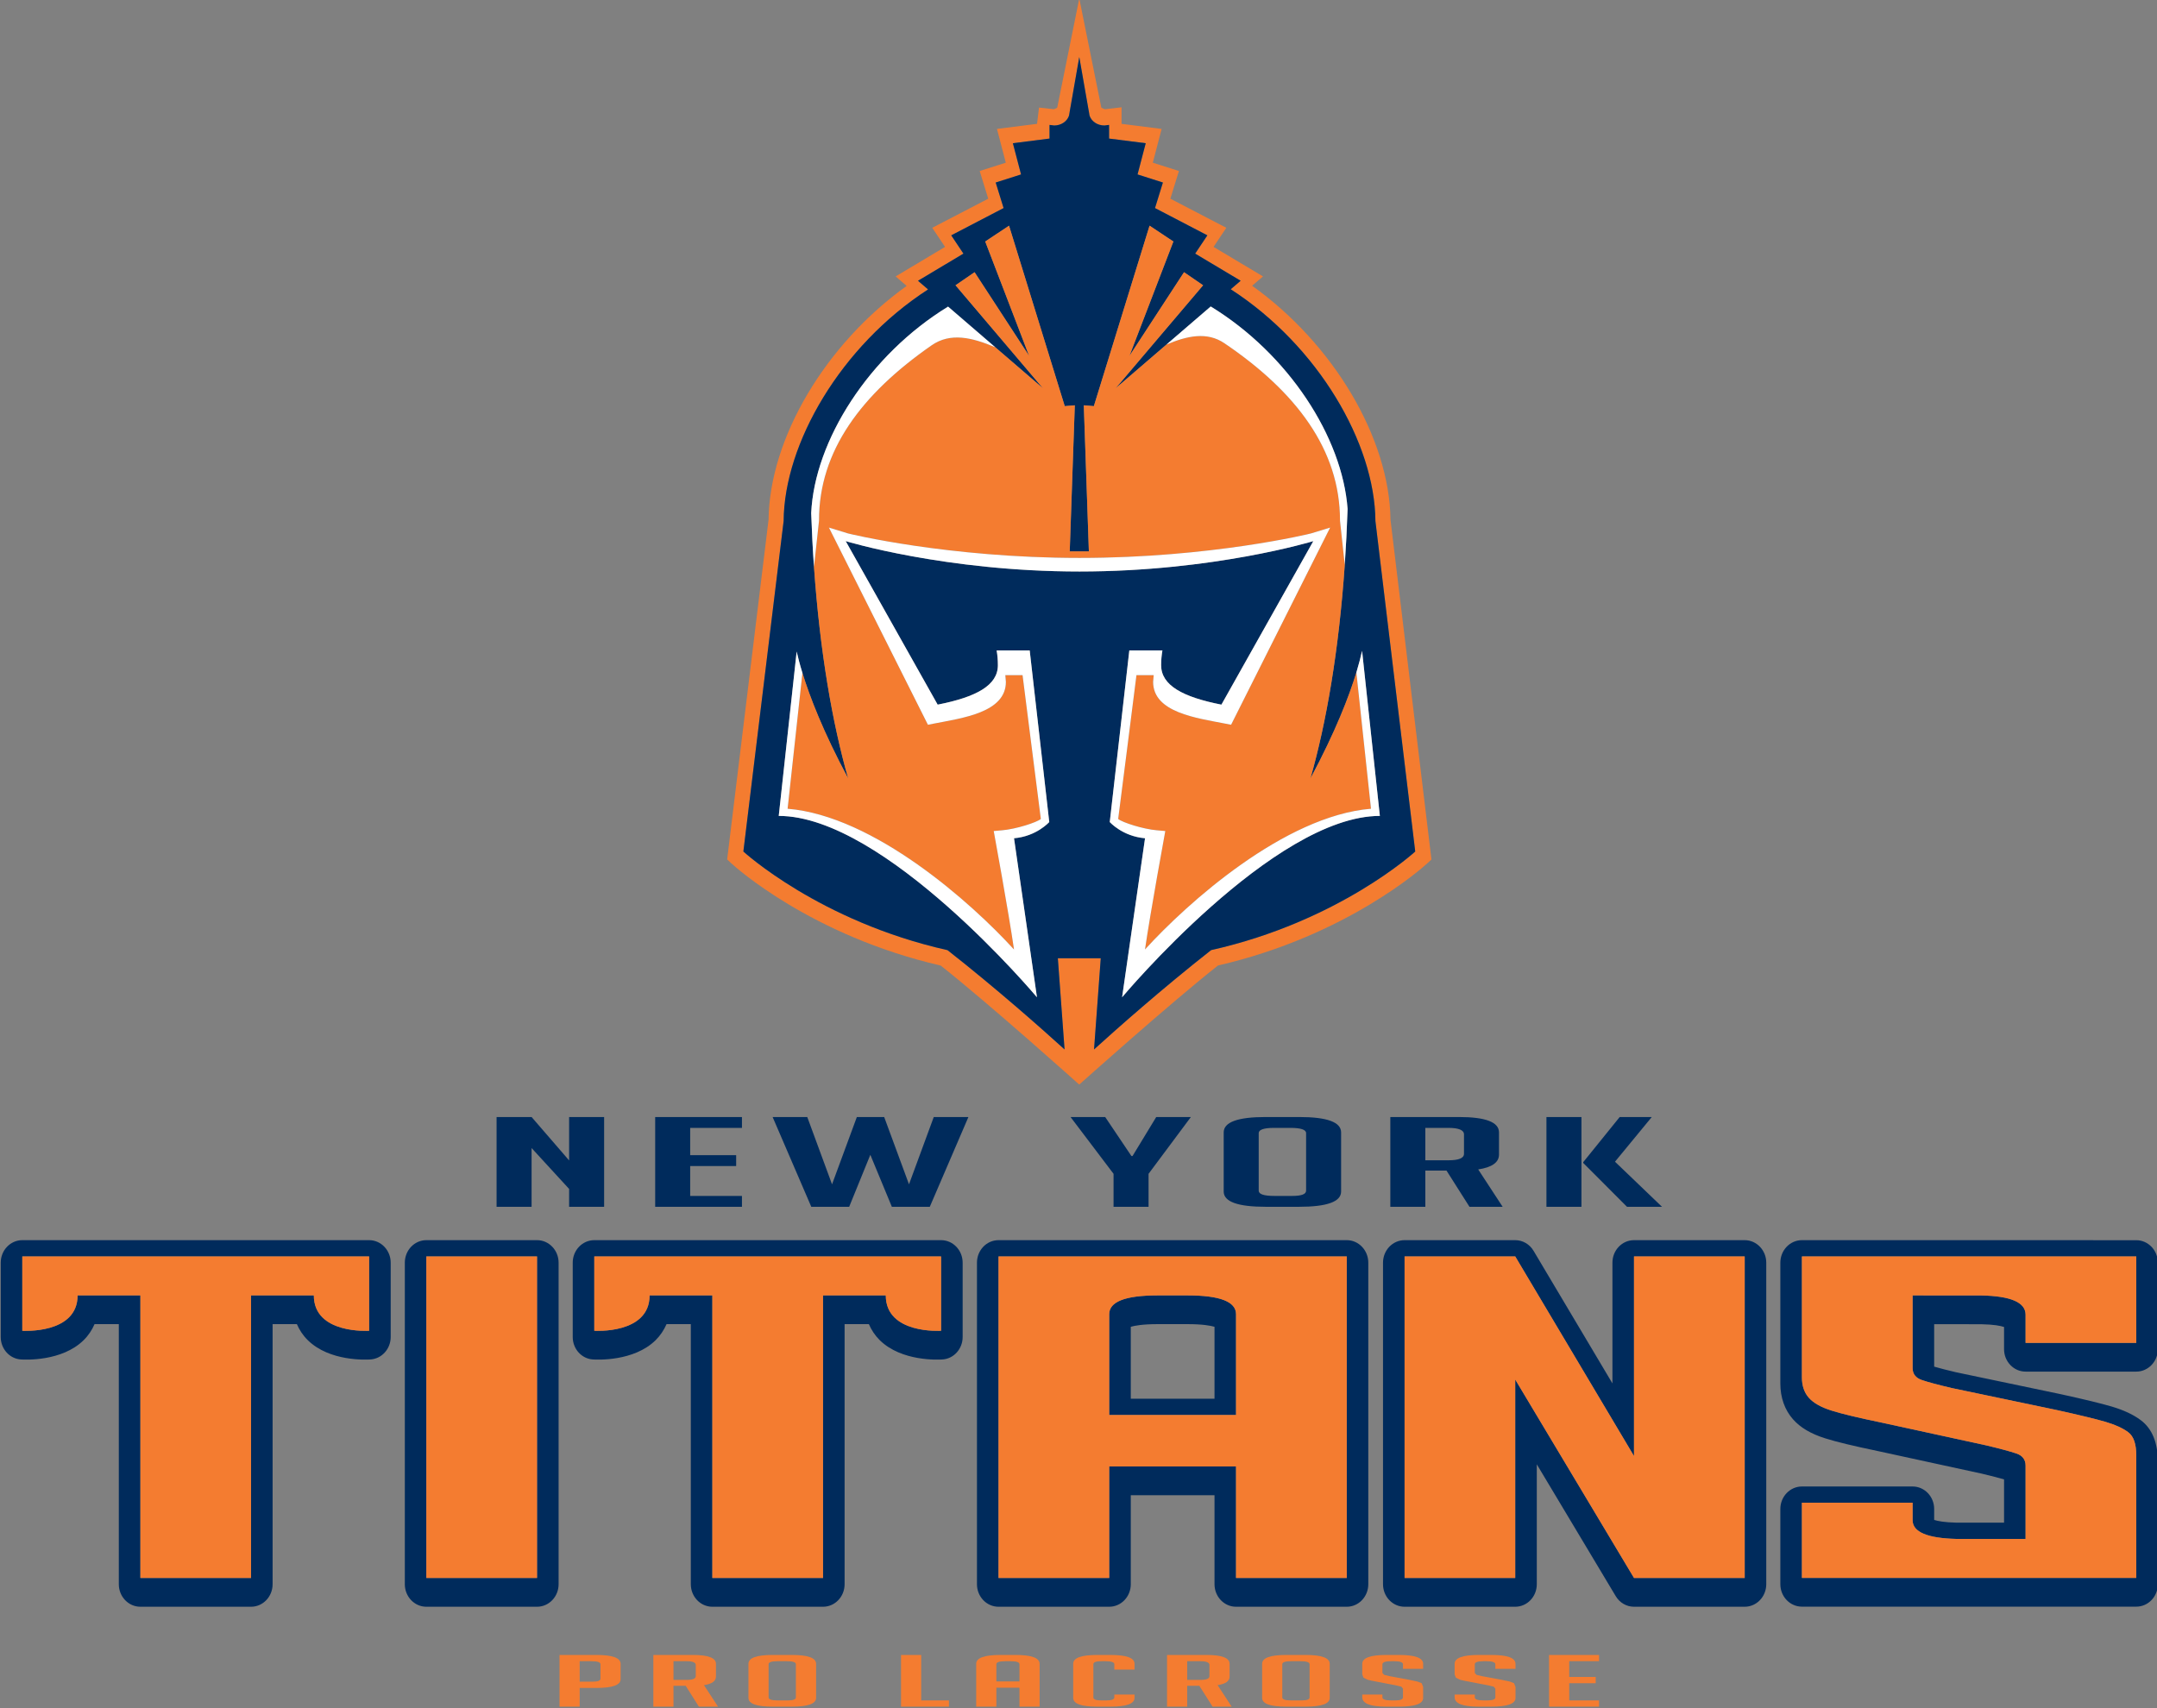 <?xml version="1.0" encoding="UTF-8" standalone="no"?>
<!-- Created with Inkscape (http://www.inkscape.org/) -->
<svg
   xmlns:svg="http://www.w3.org/2000/svg"
   xmlns="http://www.w3.org/2000/svg"
   version="1.0"
   width="300"
   height="237.597"
   id="svg2"
   xml:space="preserve"><rect width="100%" height="100%" fill="#808080" stroke="none"/><defs
     id="defs5"><clipPath
       id="clipPath17"><path
         d="M 0,0 L 396,0 L 396,612 L 0,612 L 0,0 z"
         id="path19" /></clipPath><clipPath
       id="clipPath269"><path
         d="M 303.75,568.701 L 396,568.701 L 396,612 L 303.75,612 L 303.75,568.701 z"
         id="path271" /></clipPath><clipPath
       id="clipPath277"><path
         d="M 304.749,569.7 L 405,569.7 L 405,621 L 304.749,621 L 304.749,569.7 z"
         id="path279" /></clipPath><clipPath
       id="clipPath479"><path
         d="M 304.56,510.183 L 416.736,510.183 L 416.736,685.017 L 304.56,685.017 L 304.56,510.183 z"
         id="path481" /></clipPath><clipPath
       id="clipPath499"><path
         d="M 308.772,571.842 L 378,571.842 L 378,609.228 L 308.772,609.228 L 308.772,571.842 z"
         id="path501" /></clipPath><clipPath
       id="clipPath537"><path
         d="M 18.252,472.797 L 78.876,472.797 L 78.876,546.183 L 18.252,546.183 L 18.252,472.797 z"
         id="path539" /></clipPath><clipPath
       id="clipPath545"><path
         d="M 17.244,471.843 L 79.821,471.843 L 79.821,547.209 L 17.244,547.209 L 17.244,471.843 z"
         id="path547" /></clipPath><clipPath
       id="clipPath553"><path
         d="M 17.243,471.846 L 79.823,471.846 L 79.823,547.206 L 17.243,547.206 L 17.243,471.846 z"
         id="path555" /></clipPath><clipPath
       id="clipPath577"><path
         d="M 83.817,472.797 L 144.45,472.797 L 144.45,546.183 L 83.817,546.183 L 83.817,472.797 z"
         id="path579" /></clipPath><clipPath
       id="clipPath585"><path
         d="M 82.818,471.843 L 145.395,471.843 L 145.395,547.209 L 82.818,547.209 L 82.818,471.843 z"
         id="path587" /></clipPath><clipPath
       id="clipPath593"><path
         d="M 82.815,471.846 L 145.395,471.846 L 145.395,547.206 L 82.815,547.206 L 82.815,471.846 z"
         id="path595" /></clipPath><clipPath
       id="clipPath617"><path
         d="M 149.094,472.797 L 209.718,472.797 L 209.718,546.183 L 149.094,546.183 L 149.094,472.797 z"
         id="path619" /></clipPath><clipPath
       id="clipPath625"><path
         d="M 148.086,471.798 L 210.708,471.798 L 210.708,547.209 L 148.086,547.209 L 148.086,471.798 z"
         id="path627" /></clipPath><clipPath
       id="clipPath633"><path
         d="M 148.084,471.799 L 210.709,471.799 L 210.709,547.211 L 148.084,547.211 L 148.084,471.799 z"
         id="path635" /></clipPath><clipPath
       id="clipPath1097"><path
         d="M 220.662,435.213 L 378,435.213 L 378,546.426 L 220.662,546.426 L 220.662,435.213 z"
         id="path1099" /></clipPath><clipPath
       id="clipPath1105"><path
         d="M 219.591,434.304 L 378.891,434.304 L 378.891,547.524 L 219.591,547.524 L 219.591,434.304 z"
         id="path1107" /></clipPath><clipPath
       id="clipPath1113"><path
         d="M 219.593,434.301 L 378.893,434.301 L 378.893,547.521 L 219.593,547.521 L 219.593,434.301 z"
         id="path1115" /></clipPath></defs><g
     transform="matrix(1.25,0,0,-1.25,32.828,509.878)"
     id="g11"><g
       transform="matrix(5.085,0,0,5.085,-1648.617,-2689.867)"
       id="g495"><g
         clip-path="url(#clipPath499)"
         id="g497"><path
           d="M 365.791,579.808 L 363.369,579.808 L 363.369,580.426 C 363.369,580.694 363.045,580.834 362.398,580.846 L 360.897,580.847 L 360.897,579.259 C 360.897,579.129 360.964,579.041 361.099,578.995 C 361.233,578.949 361.452,578.89 361.755,578.819 L 364.051,578.338 C 364.555,578.227 364.912,578.14 365.123,578.078 C 365.333,578.016 365.497,577.941 365.615,577.853 C 365.733,577.765 365.791,577.596 365.791,577.348 L 365.791,574.664 L 358.475,574.664 L 358.475,576.31 L 360.897,576.31 L 360.897,575.927 C 360.897,575.668 361.219,575.532 361.862,575.517 L 361.868,575.517 L 362.398,575.517 L 363.369,575.517 L 363.369,577.123 C 363.369,577.253 363.302,577.341 363.168,577.387 C 363.033,577.433 362.815,577.492 362.512,577.564 L 360.216,578.064 C 359.711,578.168 359.345,578.256 359.118,578.328 C 358.891,578.4 358.727,578.493 358.626,578.607 C 358.525,578.722 358.475,578.871 358.475,579.053 L 358.475,581.7 L 365.791,581.699 L 365.791,579.808 z M 365.791,582.055 L 358.475,582.056 C 358.35,582.056 358.23,582.004 358.141,581.911 C 358.053,581.819 358.003,581.694 358.003,581.563 L 358.003,578.917 C 358.003,578.611 358.099,578.341 358.279,578.137 C 358.44,577.954 358.67,577.818 358.981,577.72 C 359.227,577.642 359.6,577.552 360.124,577.443 L 362.415,576.945 C 362.647,576.89 362.796,576.85 362.898,576.82 L 362.898,575.873 L 361.868,575.873 C 361.587,575.879 361.444,575.909 361.369,575.933 L 361.369,576.173 C 361.369,576.444 361.158,576.665 360.897,576.665 L 358.475,576.665 C 358.215,576.665 358.003,576.444 358.003,576.173 L 358.003,574.527 C 358.003,574.255 358.215,574.035 358.475,574.035 L 365.791,574.035 C 366.052,574.035 366.263,574.255 366.263,574.527 L 366.263,577.211 C 366.263,577.626 366.137,577.931 365.89,578.116 C 365.726,578.239 365.517,578.336 365.252,578.415 C 365.028,578.481 364.667,578.569 364.148,578.683 L 361.847,579.165 C 361.648,579.212 361.488,579.253 361.369,579.288 L 361.369,580.217 C 361.813,580.217 362.397,580.216 362.397,580.216 C 362.682,580.211 362.824,580.18 362.898,580.156 L 362.898,579.671 C 362.898,579.399 363.109,579.179 363.369,579.179 L 365.791,579.179 C 366.052,579.179 366.263,579.399 366.263,579.671 L 366.263,581.562 C 366.263,581.834 366.052,582.055 365.791,582.055 M 357.223,574.663 L 354.801,574.663 L 352.202,579.006 L 352.202,574.663 L 349.781,574.663 L 349.781,581.7 L 352.202,581.7 L 354.801,577.331 L 354.801,581.7 L 357.223,581.7 L 357.223,574.663 z M 357.223,582.056 L 354.801,582.056 C 354.54,582.056 354.329,581.835 354.329,581.563 L 354.329,578.921 C 353.559,580.216 352.603,581.823 352.603,581.823 C 352.517,581.968 352.365,582.056 352.202,582.056 L 349.781,582.056 C 349.52,582.056 349.309,581.835 349.309,581.563 L 349.309,574.526 C 349.309,574.254 349.52,574.033 349.781,574.033 L 352.202,574.033 C 352.463,574.033 352.674,574.254 352.674,574.526 L 352.674,577.15 C 353.444,575.864 354.401,574.265 354.401,574.265 C 354.487,574.121 354.638,574.033 354.801,574.033 L 357.223,574.033 C 357.483,574.033 357.695,574.254 357.695,574.526 L 357.695,581.563 C 357.695,581.835 357.483,582.056 357.223,582.056 M 330.798,574.663 L 328.376,574.663 L 328.376,581.7 L 330.798,581.7 L 330.798,574.663 z M 330.798,582.056 L 328.376,582.056 C 328.116,582.056 327.905,581.835 327.905,581.563 L 327.905,574.526 C 327.905,574.254 328.116,574.033 328.376,574.033 L 330.798,574.033 C 331.059,574.033 331.27,574.254 331.27,574.526 L 331.27,581.563 C 331.27,581.835 331.059,582.056 330.798,582.056 M 345.622,578.586 L 343.79,578.586 L 343.79,580.16 C 343.876,580.185 344.05,580.218 344.378,580.218 L 345.034,580.218 C 345.361,580.218 345.535,580.185 345.622,580.16 L 345.622,578.586 z M 346.093,580.436 C 346.093,580.71 345.74,580.847 345.034,580.847 L 344.378,580.847 C 343.671,580.847 343.318,580.71 343.318,580.436 L 343.318,578.23 L 346.093,578.23 L 346.093,580.436 z M 327.124,580.073 C 327.124,580.073 325.914,579.991 325.914,580.847 L 324.54,580.847 L 324.54,574.663 L 322.119,574.663 L 322.119,580.847 L 320.745,580.847 C 320.745,579.991 319.535,580.073 319.535,580.073 L 319.535,581.7 L 327.124,581.7 L 327.124,580.073 z M 327.124,582.056 L 319.535,582.056 C 319.275,582.056 319.063,581.835 319.063,581.563 L 319.063,579.936 C 319.063,579.677 319.256,579.461 319.504,579.445 C 319.595,579.439 320.399,579.398 320.875,579.865 C 320.98,579.967 321.059,580.087 321.116,580.218 L 321.647,580.218 L 321.647,574.526 C 321.647,574.254 321.858,574.033 322.119,574.033 L 324.54,574.033 C 324.801,574.033 325.012,574.254 325.012,574.526 L 325.012,580.218 L 325.543,580.218 C 325.6,580.087 325.679,579.967 325.784,579.865 C 326.26,579.398 327.064,579.439 327.154,579.445 C 327.402,579.461 327.596,579.677 327.596,579.936 L 327.596,581.563 C 327.596,581.835 327.384,582.056 327.124,582.056 M 339.639,580.073 C 339.639,580.073 338.429,579.991 338.429,580.847 L 337.056,580.847 L 337.056,574.663 L 334.634,574.663 L 334.634,580.847 L 333.261,580.847 C 333.261,579.991 332.051,580.073 332.051,580.073 L 332.051,581.7 L 339.639,581.7 L 339.639,580.073 z M 339.639,582.056 L 332.051,582.056 C 331.79,582.056 331.579,581.835 331.579,581.563 L 331.579,579.936 C 331.579,579.677 331.772,579.461 332.02,579.445 C 332.11,579.439 332.914,579.398 333.391,579.865 C 333.495,579.967 333.574,580.087 333.632,580.218 L 334.163,580.218 L 334.163,574.526 C 334.163,574.254 334.374,574.033 334.634,574.033 L 337.056,574.033 C 337.317,574.033 337.528,574.254 337.528,574.526 L 337.528,580.218 L 338.059,580.218 C 338.116,580.087 338.195,579.967 338.299,579.865 C 338.776,579.398 339.58,579.439 339.67,579.445 C 339.918,579.461 340.111,579.677 340.111,579.936 L 340.111,581.563 C 340.111,581.835 339.9,582.056 339.639,582.056 M 348.516,574.663 L 346.093,574.663 L 346.093,577.103 L 343.318,577.103 L 343.318,574.663 L 340.896,574.663 L 340.896,581.7 L 348.516,581.7 L 348.516,574.663 z M 348.516,582.056 L 340.896,582.056 C 340.635,582.056 340.424,581.835 340.424,581.563 L 340.424,574.526 C 340.424,574.254 340.635,574.033 340.896,574.033 L 343.318,574.033 C 343.579,574.033 343.79,574.254 343.79,574.526 L 343.79,576.474 L 345.622,576.474 L 345.622,574.526 C 345.622,574.254 345.833,574.033 346.093,574.033 L 348.516,574.033 C 348.776,574.033 348.987,574.254 348.987,574.526 L 348.987,581.563 C 348.987,581.835 348.776,582.056 348.516,582.056"
           id="path503"
           style="fill:#002b5c;fill-opacity:1;fill-rule:nonzero;stroke:none" /><path
           d="M 345.548,588.404 C 344.465,587.553 343.476,586.674 342.986,586.23 L 343.133,588.226 L 342.194,588.226 L 342.341,586.23 C 341.852,586.674 340.862,587.553 339.78,588.403 C 336.975,589.032 335.313,590.562 335.313,590.562 L 336.194,597.795 C 336.206,599.49 337.442,601.625 339.354,602.863 L 339.134,603.053 L 340.128,603.647 L 339.861,604.047 L 341.007,604.644 L 340.834,605.203 L 341.389,605.38 L 341.21,606.063 L 342.011,606.165 L 342.012,606.165 L 342.012,606.464 L 342.113,606.451 C 342.269,606.451 342.399,606.543 342.439,606.669 L 342.452,606.743 L 342.452,606.747 L 342.452,606.752 L 342.453,606.752 L 342.663,607.95 L 342.873,606.752 L 342.875,606.752 L 342.874,606.747 L 342.875,606.743 L 342.887,606.669 C 342.927,606.543 343.058,606.451 343.214,606.451 L 343.315,606.464 L 343.315,606.165 L 344.117,606.063 L 343.938,605.38 L 344.493,605.203 L 344.32,604.644 L 345.466,604.047 L 345.199,603.647 L 346.194,603.053 L 345.977,602.867 C 347.893,601.629 349.131,599.491 349.143,597.793 L 350.014,590.562 C 350.014,590.562 348.353,589.032 345.548,588.404 M 349.473,597.822 C 349.45,599.614 348.223,601.672 346.445,602.944 L 346.683,603.148 L 345.601,603.794 L 345.88,604.212 L 344.656,604.849 L 344.843,605.455 L 344.272,605.637 L 344.465,606.376 L 343.588,606.487 L 343.588,606.849 L 343.248,606.81 L 343.22,606.807 L 343.146,606.839 L 342.663,609.231 L 342.18,606.839 L 342.108,606.807 L 341.782,606.843 L 341.739,606.487 L 340.862,606.376 L 341.055,605.637 C 340.898,605.587 340.484,605.455 340.484,605.455 L 340.671,604.849 L 339.446,604.212 L 339.726,603.794 L 338.645,603.148 L 338.886,602.94 C 337.112,601.668 335.887,599.613 335.864,597.824 L 334.958,590.388 L 335.058,590.295 C 335.128,590.231 336.798,588.718 339.63,588.066 C 340.69,587.23 342.662,585.461 342.662,585.461 C 342.662,585.461 344.635,587.229 345.698,588.067 C 348.529,588.718 350.199,590.231 350.269,590.295 L 350.369,590.387 L 349.473,597.822"
           id="path505"
           style="fill:#f47c30;fill-opacity:1;fill-rule:nonzero;stroke:none" /><path
           d="M 345.539,602.49 C 347.241,601.45 348.419,599.628 348.534,598.058 C 348.52,597.638 348.499,597.232 348.472,596.838 C 348.343,594.959 348.068,593.376 347.721,592.161 C 348.272,593.188 348.568,593.963 348.726,594.48 C 348.784,594.674 348.824,594.831 348.851,594.953 L 349.24,591.341 C 346.918,591.341 343.6,587.372 343.6,587.372 L 344.102,590.852 C 343.606,590.894 343.33,591.207 343.33,591.207 L 343.758,594.963 L 344.482,594.963 C 344.464,594.858 344.454,594.75 344.454,594.64 C 344.454,594.2 344.922,593.943 345.773,593.776 L 347.784,597.355 C 347.784,597.355 345.609,596.69 342.668,596.69 C 339.727,596.69 337.552,597.355 337.552,597.355 L 339.564,593.776 C 340.415,593.943 340.882,594.2 340.882,594.64 C 340.882,594.75 340.873,594.858 340.855,594.963 L 341.578,594.963 L 342.006,591.207 C 342.006,591.207 341.73,590.894 341.235,590.852 L 341.737,587.372 C 341.737,587.372 338.409,591.341 336.087,591.341 L 336.479,594.938 C 336.507,594.816 336.546,594.661 336.605,594.47 C 336.764,593.953 337.059,593.182 337.606,592.161 C 337.262,593.366 336.988,594.933 336.858,596.792 C 336.831,597.172 336.811,597.564 336.797,597.968 C 336.871,599.555 338.06,601.426 339.792,602.487 L 341.868,600.7 L 339.955,602.954 L 340.372,603.24 L 341.565,601.41 L 340.605,603.912 L 341.126,604.258 L 342.345,600.309 L 342.565,600.327 L 342.454,597.13 L 342.873,597.13 L 342.762,600.327 L 342.982,600.309 L 344.201,604.258 L 344.722,603.912 L 343.761,601.409 L 344.955,603.24 L 345.372,602.954 L 343.459,600.7 L 345.539,602.49 z M 349.143,597.793 C 349.131,599.491 347.893,601.629 345.977,602.867 L 346.194,603.053 L 345.199,603.647 L 345.466,604.047 L 344.32,604.644 L 344.493,605.203 L 343.938,605.38 L 344.117,606.063 L 343.315,606.165 L 343.315,606.464 L 343.214,606.451 C 343.058,606.451 342.927,606.543 342.887,606.669 L 342.875,606.743 L 342.874,606.747 L 342.875,606.752 L 342.873,606.752 L 342.663,607.95 L 342.453,606.752 L 342.452,606.752 L 342.452,606.747 L 342.452,606.743 L 342.439,606.669 C 342.399,606.543 342.269,606.451 342.113,606.451 L 342.012,606.464 L 342.012,606.165 L 342.011,606.165 L 341.21,606.063 L 341.389,605.38 L 340.834,605.203 L 341.007,604.644 L 339.861,604.047 L 340.128,603.647 L 339.134,603.053 L 339.354,602.863 C 337.442,601.625 336.206,599.49 336.194,597.795 L 335.313,590.562 C 335.313,590.562 336.975,589.032 339.78,588.403 C 340.862,587.553 341.852,586.674 342.341,586.23 L 342.194,588.226 L 343.133,588.226 L 342.986,586.23 C 343.476,586.674 344.465,587.553 345.548,588.404 C 348.353,589.032 350.014,590.562 350.014,590.562 L 349.143,597.793"
           id="path507"
           style="fill:#002b5c;fill-opacity:1;fill-rule:nonzero;stroke:none" /><path
           d="M 341.235,588.417 C 341.119,589.224 340.791,591.01 340.791,591.01 L 340.976,591.026 C 341.279,591.052 341.731,591.197 341.822,591.274 C 341.804,591.434 341.454,594.143 341.422,594.421 L 341.045,594.421 L 341.057,594.274 C 341.057,593.602 340.102,593.483 339.475,593.36 L 339.351,593.336 L 337.185,597.651 L 337.603,597.523 C 337.625,597.516 339.79,596.987 342.668,596.987 C 345.546,596.987 347.712,597.516 347.733,597.523 L 348.152,597.651 L 345.985,593.336 L 345.861,593.36 C 345.234,593.483 344.279,593.602 344.279,594.274 L 344.291,594.421 L 343.914,594.421 C 343.882,594.143 343.533,591.434 343.514,591.274 C 343.606,591.197 344.058,591.052 344.36,591.026 L 344.545,591.01 C 344.545,591.01 344.218,589.227 344.101,588.418 C 345.027,589.436 347.152,591.341 349.046,591.498 C 349.03,591.654 348.88,593.045 348.726,594.48 C 348.568,593.963 348.272,593.188 347.721,592.161 C 348.068,593.376 348.343,594.959 348.472,596.838 C 348.409,597.416 348.368,597.801 348.368,597.801 L 348.368,597.81 C 348.368,599.349 347.415,600.619 345.838,601.686 C 345.458,601.943 345.026,601.849 344.571,601.657 L 345.539,602.49 L 343.459,600.7 L 345.372,602.954 L 344.955,603.24 L 343.761,601.409 L 344.722,603.912 L 344.201,604.258 L 342.982,600.309 L 342.762,600.327 L 342.873,597.13 L 342.454,597.13 L 342.565,600.327 L 342.345,600.309 L 341.126,604.258 L 340.605,603.912 L 341.565,601.41 L 340.372,603.24 L 339.955,602.954 L 341.868,600.7 L 340.824,601.598 C 340.321,601.81 339.846,601.928 339.432,601.64 C 337.891,600.569 336.968,599.327 336.968,597.81 L 336.968,597.8 C 336.968,597.8 336.924,597.396 336.858,596.792 C 336.988,594.933 337.262,593.366 337.606,592.161 C 337.059,593.182 336.764,593.953 336.605,594.47 C 336.449,593.038 336.298,591.654 336.281,591.498 C 338.177,591.341 340.308,589.434 341.235,588.417"
           id="path509"
           style="fill:#f47c30;fill-opacity:1;fill-rule:nonzero;stroke:none" /><path
           d="M 336.968,597.8 L 336.968,597.81 C 336.968,599.327 337.891,600.569 339.432,601.64 C 339.846,601.928 340.321,601.81 340.824,601.598 L 339.792,602.487 C 338.06,601.426 336.871,599.555 336.797,597.968 C 336.811,597.564 336.831,597.172 336.858,596.792 C 336.924,597.396 336.968,597.8 336.968,597.8 M 345.838,601.686 C 347.415,600.619 348.368,599.349 348.368,597.81 L 348.368,597.801 C 348.368,597.801 348.409,597.416 348.472,596.838 C 348.499,597.232 348.52,597.638 348.534,598.058 C 348.419,599.628 347.241,601.45 345.539,602.49 L 344.571,601.657 C 345.026,601.849 345.458,601.943 345.838,601.686 M 348.851,594.953 C 348.824,594.831 348.784,594.674 348.726,594.48 C 348.88,593.045 349.03,591.654 349.046,591.498 C 347.152,591.341 345.027,589.436 344.101,588.418 C 344.218,589.227 344.545,591.01 344.545,591.01 L 344.36,591.026 C 344.058,591.052 343.606,591.197 343.514,591.274 C 343.533,591.434 343.882,594.143 343.914,594.421 L 344.291,594.421 L 344.279,594.274 C 344.279,593.602 345.234,593.483 345.861,593.36 L 345.985,593.336 L 348.152,597.651 L 347.733,597.523 C 347.712,597.516 345.546,596.987 342.668,596.987 C 339.79,596.987 337.625,597.516 337.603,597.523 L 337.185,597.651 L 339.351,593.336 L 339.475,593.36 C 340.102,593.483 341.057,593.602 341.057,594.274 L 341.045,594.421 L 341.422,594.421 C 341.454,594.143 341.804,591.434 341.822,591.274 C 341.731,591.197 341.279,591.052 340.976,591.026 L 340.791,591.01 C 340.791,591.01 341.119,589.224 341.235,588.417 C 340.308,589.434 338.177,591.341 336.281,591.498 C 336.298,591.654 336.449,593.038 336.605,594.47 C 336.546,594.661 336.507,594.816 336.479,594.938 L 336.087,591.341 C 338.409,591.341 341.737,587.372 341.737,587.372 L 341.235,590.852 C 341.73,590.894 342.006,591.207 342.006,591.207 L 341.578,594.963 L 340.855,594.963 C 340.873,594.858 340.882,594.75 340.882,594.64 C 340.882,594.2 340.415,593.943 339.564,593.776 L 337.552,597.355 C 337.552,597.355 339.727,596.69 342.668,596.69 C 345.609,596.69 347.784,597.355 347.784,597.355 L 345.773,593.776 C 344.922,593.943 344.454,594.2 344.454,594.64 C 344.454,594.75 344.464,594.858 344.482,594.963 L 343.758,594.963 L 343.33,591.207 C 343.33,591.207 343.606,590.894 344.102,590.852 L 343.6,587.372 C 343.6,587.372 346.918,591.341 349.24,591.341 L 348.851,594.953"
           id="path511"
           style="fill:#ffffff;fill-opacity:1;fill-rule:nonzero;stroke:none" /><path
           d="M 354.801,577.331 L 352.202,581.7 L 349.781,581.7 L 349.781,574.663 L 352.202,574.663 L 352.202,579.006 L 354.801,574.663 L 357.223,574.663 L 357.223,581.7 L 354.801,581.7 L 354.801,577.331 z M 343.318,580.436 C 343.318,580.71 343.671,580.847 344.378,580.847 L 345.034,580.847 C 345.74,580.847 346.093,580.71 346.093,580.436 L 346.093,578.23 L 343.318,578.23 L 343.318,580.436 z M 340.896,574.663 L 343.318,574.663 L 343.318,577.103 L 346.093,577.103 L 346.093,574.663 L 348.516,574.663 L 348.516,581.7 L 340.896,581.7 L 340.896,574.663 z M 365.791,579.808 L 365.791,581.699 L 358.475,581.7 L 358.475,579.053 C 358.475,578.871 358.525,578.722 358.626,578.607 C 358.727,578.493 358.891,578.4 359.118,578.328 C 359.345,578.256 359.711,578.168 360.216,578.064 L 362.512,577.564 C 362.815,577.492 363.033,577.433 363.168,577.387 C 363.302,577.341 363.369,577.253 363.369,577.123 L 363.369,575.517 L 362.398,575.517 L 361.868,575.517 L 361.862,575.517 C 361.219,575.532 360.897,575.668 360.897,575.927 L 360.897,576.31 L 358.475,576.31 L 358.475,574.664 L 365.791,574.664 L 365.791,577.348 C 365.791,577.596 365.733,577.765 365.615,577.853 C 365.497,577.941 365.333,578.016 365.123,578.078 C 364.912,578.14 364.555,578.227 364.051,578.338 L 361.755,578.819 C 361.452,578.89 361.233,578.949 361.099,578.995 C 360.964,579.041 360.897,579.129 360.897,579.259 L 360.897,580.847 L 362.398,580.846 C 363.045,580.834 363.369,580.694 363.369,580.426 L 363.369,579.808 L 365.791,579.808 z M 319.535,580.073 C 319.535,580.073 320.745,579.991 320.745,580.847 L 322.119,580.847 L 322.119,574.663 L 324.54,574.663 L 324.54,580.847 L 325.914,580.847 C 325.914,579.991 327.124,580.073 327.124,580.073 L 327.124,581.7 L 319.535,581.7 L 319.535,580.073 z M 328.376,574.663 L 330.798,574.663 L 330.798,581.7 L 328.376,581.7 L 328.376,574.663 z M 332.051,580.073 C 332.051,580.073 333.261,579.991 333.261,580.847 L 334.634,580.847 L 334.634,574.663 L 337.056,574.663 L 337.056,580.847 L 338.429,580.847 C 338.429,579.991 339.639,580.073 339.639,580.073 L 339.639,581.7 L 332.051,581.7 L 332.051,580.073"
           id="path513"
           style="fill:#f47c30;fill-opacity:1;fill-rule:nonzero;stroke:none" /><path
           d="M 352.885,582.786 L 353.651,582.786 L 353.651,584.751 L 352.885,584.751 L 352.885,582.786 z M 354.385,583.773 L 355.19,584.751 L 354.488,584.751 L 353.69,583.763 L 353.69,583.746 L 354.648,582.786 L 355.414,582.786 L 354.385,583.773 z M 351.081,583.946 C 351.081,583.851 350.967,583.804 350.738,583.804 L 350.235,583.804 L 350.235,584.513 L 350.738,584.513 C 350.967,584.513 351.081,584.465 351.081,584.37 L 351.081,583.946 z M 351.847,583.929 L 351.847,584.414 C 351.847,584.639 351.554,584.751 350.969,584.751 L 349.469,584.751 L 349.469,582.786 L 350.235,582.786 L 350.235,583.579 L 350.698,583.579 L 351.201,582.786 L 351.927,582.786 L 351.392,583.604 C 351.695,583.65 351.847,583.758 351.847,583.929 M 347.626,583.139 C 347.626,583.062 347.525,583.024 347.323,583.024 L 346.932,583.024 C 346.703,583.024 346.589,583.062 346.589,583.139 L 346.589,584.398 C 346.589,584.474 346.701,584.513 346.924,584.513 L 347.283,584.513 C 347.512,584.513 347.626,584.474 347.626,584.398 L 347.626,583.139 z M 347.475,584.751 L 346.741,584.751 C 346.129,584.751 345.823,584.639 345.823,584.414 L 345.823,583.12 C 345.823,582.897 346.131,582.786 346.748,582.786 L 347.466,582.786 C 348.084,582.786 348.392,582.897 348.392,583.12 L 348.392,584.414 C 348.392,584.639 348.086,584.751 347.475,584.751 M 338.937,583.278 L 338.394,584.751 L 337.796,584.751 L 337.253,583.278 L 336.711,584.751 L 335.953,584.751 L 336.799,582.786 L 337.628,582.786 L 338.091,583.924 L 338.562,582.786 L 339.392,582.786 L 340.237,584.751 L 339.479,584.751 L 338.937,583.278 z M 333.383,582.786 L 335.282,582.786 L 335.282,583.024 L 334.149,583.024 L 334.149,583.678 L 335.155,583.678 L 335.155,583.916 L 334.149,583.916 L 334.149,584.513 L 335.282,584.513 L 335.282,584.751 L 333.383,584.751 L 333.383,582.786 z M 331.5,583.801 L 330.679,584.751 L 329.913,584.751 L 329.913,582.786 L 330.679,582.786 L 330.679,584.072 L 331.5,583.177 L 331.5,582.786 L 332.266,582.786 L 332.266,584.751 L 331.5,584.751 L 331.5,583.801 z M 343.828,583.897 L 343.804,583.897 L 343.23,584.751 L 342.472,584.751 L 343.413,583.508 L 343.413,582.786 L 344.179,582.786 L 344.179,583.508 L 345.105,584.751 L 344.347,584.751 L 343.828,583.897"
           id="path515"
           style="fill:#002b5c;fill-opacity:1;fill-rule:nonzero;stroke:none" /><path
           d="M 345.511,572.514 C 345.511,572.46 345.445,572.432 345.314,572.432 L 345.024,572.432 L 345.024,572.841 L 345.314,572.841 C 345.445,572.841 345.511,572.813 345.511,572.759 L 345.511,572.514 z M 345.952,572.505 L 345.952,572.784 C 345.952,572.913 345.784,572.978 345.447,572.978 L 344.583,572.978 L 344.583,571.846 L 345.024,571.846 L 345.024,572.303 L 345.29,572.303 L 345.58,571.846 L 345.998,571.846 L 345.69,572.317 C 345.865,572.344 345.952,572.406 345.952,572.505 M 339.204,572.978 L 338.763,572.978 L 338.763,571.846 L 339.811,571.846 L 339.811,571.983 L 339.204,571.983 L 339.204,572.978 z M 343.343,572.978 L 343.058,572.978 C 342.706,572.978 342.53,572.914 342.53,572.786 L 342.53,572.039 C 342.53,571.91 342.706,571.846 343.058,571.846 L 343.343,571.846 C 343.695,571.846 343.872,571.91 343.872,572.039 L 343.872,572.111 L 343.43,572.111 L 343.43,572.049 C 343.43,572.005 343.372,571.983 343.256,571.983 L 343.145,571.983 C 343.029,571.983 342.971,572.005 342.971,572.049 L 342.971,572.775 C 342.971,572.819 343.029,572.841 343.145,572.841 L 343.233,572.841 C 343.365,572.841 343.43,572.819 343.43,572.775 L 343.43,572.658 L 343.872,572.658 L 343.872,572.786 C 343.872,572.914 343.695,572.978 343.343,572.978 M 336.462,572.049 C 336.462,572.005 336.404,571.983 336.288,571.983 L 336.063,571.983 C 335.931,571.983 335.865,572.005 335.865,572.049 L 335.865,572.775 C 335.865,572.819 335.929,572.841 336.058,572.841 L 336.265,572.841 C 336.397,572.841 336.462,572.819 336.462,572.775 L 336.462,572.049 z M 336.375,572.978 L 335.952,572.978 C 335.6,572.978 335.424,572.913 335.424,572.784 L 335.424,572.039 C 335.424,571.91 335.601,571.846 335.957,571.846 L 336.371,571.846 C 336.726,571.846 336.904,571.91 336.904,572.039 L 336.904,572.784 C 336.904,572.913 336.727,572.978 336.375,572.978 M 341.354,572.398 L 340.849,572.398 L 340.849,572.775 C 340.849,572.819 340.913,572.841 341.042,572.841 L 341.161,572.841 C 341.29,572.841 341.354,572.819 341.354,572.775 L 341.354,572.398 z M 341.267,572.978 L 340.936,572.978 C 340.584,572.978 340.407,572.913 340.407,572.784 L 340.407,571.846 L 340.849,571.846 L 340.849,572.261 L 341.354,572.261 L 341.354,571.846 L 341.795,571.846 L 341.795,572.784 C 341.795,572.913 341.619,572.978 341.267,572.978 M 347.702,572.049 C 347.702,572.005 347.644,571.983 347.528,571.983 L 347.302,571.983 C 347.17,571.983 347.105,572.005 347.105,572.049 L 347.105,572.775 C 347.105,572.819 347.169,572.841 347.298,572.841 L 347.505,572.841 C 347.636,572.841 347.702,572.819 347.702,572.775 L 347.702,572.049 z M 347.615,572.978 L 347.192,572.978 C 346.84,572.978 346.664,572.913 346.664,572.784 L 346.664,572.039 C 346.664,571.91 346.841,571.846 347.197,571.846 L 347.61,571.846 C 347.965,571.846 348.143,571.91 348.143,572.039 L 348.143,572.784 C 348.143,572.913 347.967,572.978 347.615,572.978 M 354.036,572.841 L 354.036,572.978 L 352.942,572.978 L 352.942,571.846 L 354.036,571.846 L 354.036,571.983 L 353.384,571.983 L 353.384,572.36 L 353.963,572.36 L 353.963,572.497 L 353.384,572.497 L 353.384,572.841 L 354.036,572.841 z M 332.186,572.459 C 332.186,572.415 332.128,572.393 332.012,572.393 L 331.731,572.393 L 331.731,572.841 L 331.988,572.841 C 332.12,572.841 332.186,572.819 332.186,572.775 L 332.186,572.459 z M 332.094,572.978 L 331.29,572.978 L 331.29,571.846 L 331.731,571.846 L 331.731,572.256 L 332.099,572.256 C 332.451,572.256 332.627,572.32 332.627,572.448 L 332.627,572.784 C 332.627,572.913 332.45,572.978 332.094,572.978 M 349.659,572.978 L 349.383,572.978 C 349.031,572.978 348.855,572.913 348.855,572.784 L 348.855,572.552 L 348.882,572.481 L 348.972,572.436 C 349.013,572.424 349.08,572.41 349.172,572.393 L 349.59,572.313 L 349.709,572.284 L 349.746,572.242 L 349.746,572.049 C 349.746,572.005 349.688,571.983 349.571,571.983 L 349.493,571.983 C 349.362,571.983 349.296,572.005 349.296,572.049 L 349.296,572.111 L 348.855,572.111 L 348.855,572.054 C 348.855,571.915 349.031,571.846 349.383,571.846 L 349.654,571.846 C 350.01,571.846 350.187,571.909 350.187,572.037 L 350.187,572.278 L 350.155,572.359 L 350.065,572.395 C 350.027,572.405 349.962,572.419 349.87,572.437 L 349.452,572.514 L 349.332,572.543 L 349.296,572.585 L 349.296,572.773 C 349.296,572.818 349.359,572.841 349.484,572.841 L 349.553,572.841 C 349.682,572.841 349.746,572.818 349.746,572.773 L 349.746,572.674 L 350.187,572.674 L 350.187,572.784 C 350.187,572.913 350.011,572.978 349.659,572.978 M 351.68,572.978 L 351.404,572.978 C 351.052,572.978 350.876,572.913 350.876,572.784 L 350.876,572.552 L 350.903,572.481 L 350.993,572.436 C 351.034,572.424 351.101,572.41 351.193,572.393 L 351.611,572.313 L 351.73,572.284 L 351.767,572.242 L 351.767,572.049 C 351.767,572.005 351.709,571.983 351.593,571.983 L 351.514,571.983 C 351.383,571.983 351.317,572.005 351.317,572.049 L 351.317,572.111 L 350.876,572.111 L 350.876,572.054 C 350.876,571.915 351.052,571.846 351.404,571.846 L 351.675,571.846 C 352.031,571.846 352.208,571.909 352.208,572.037 L 352.208,572.278 L 352.176,572.359 L 352.087,572.395 C 352.048,572.405 351.983,572.419 351.891,572.437 L 351.473,572.514 L 351.354,572.543 L 351.317,572.585 L 351.317,572.773 C 351.317,572.818 351.38,572.841 351.505,572.841 L 351.574,572.841 C 351.703,572.841 351.767,572.818 351.767,572.773 L 351.767,572.674 L 352.208,572.674 L 352.208,572.784 C 352.208,572.913 352.032,572.978 351.68,572.978 M 334.271,572.514 C 334.271,572.46 334.205,572.432 334.074,572.432 L 333.784,572.432 L 333.784,572.841 L 334.074,572.841 C 334.205,572.841 334.271,572.813 334.271,572.759 L 334.271,572.514 z M 334.713,572.505 L 334.713,572.784 C 334.713,572.913 334.544,572.978 334.207,572.978 L 333.343,572.978 L 333.343,571.846 L 333.784,571.846 L 333.784,572.303 L 334.051,572.303 L 334.34,571.846 L 334.759,571.846 L 334.451,572.317 C 334.625,572.344 334.713,572.406 334.713,572.505"
           id="path517"
           style="fill:#f47c30;fill-opacity:1;fill-rule:nonzero;stroke:none" /></g></g></g></svg>